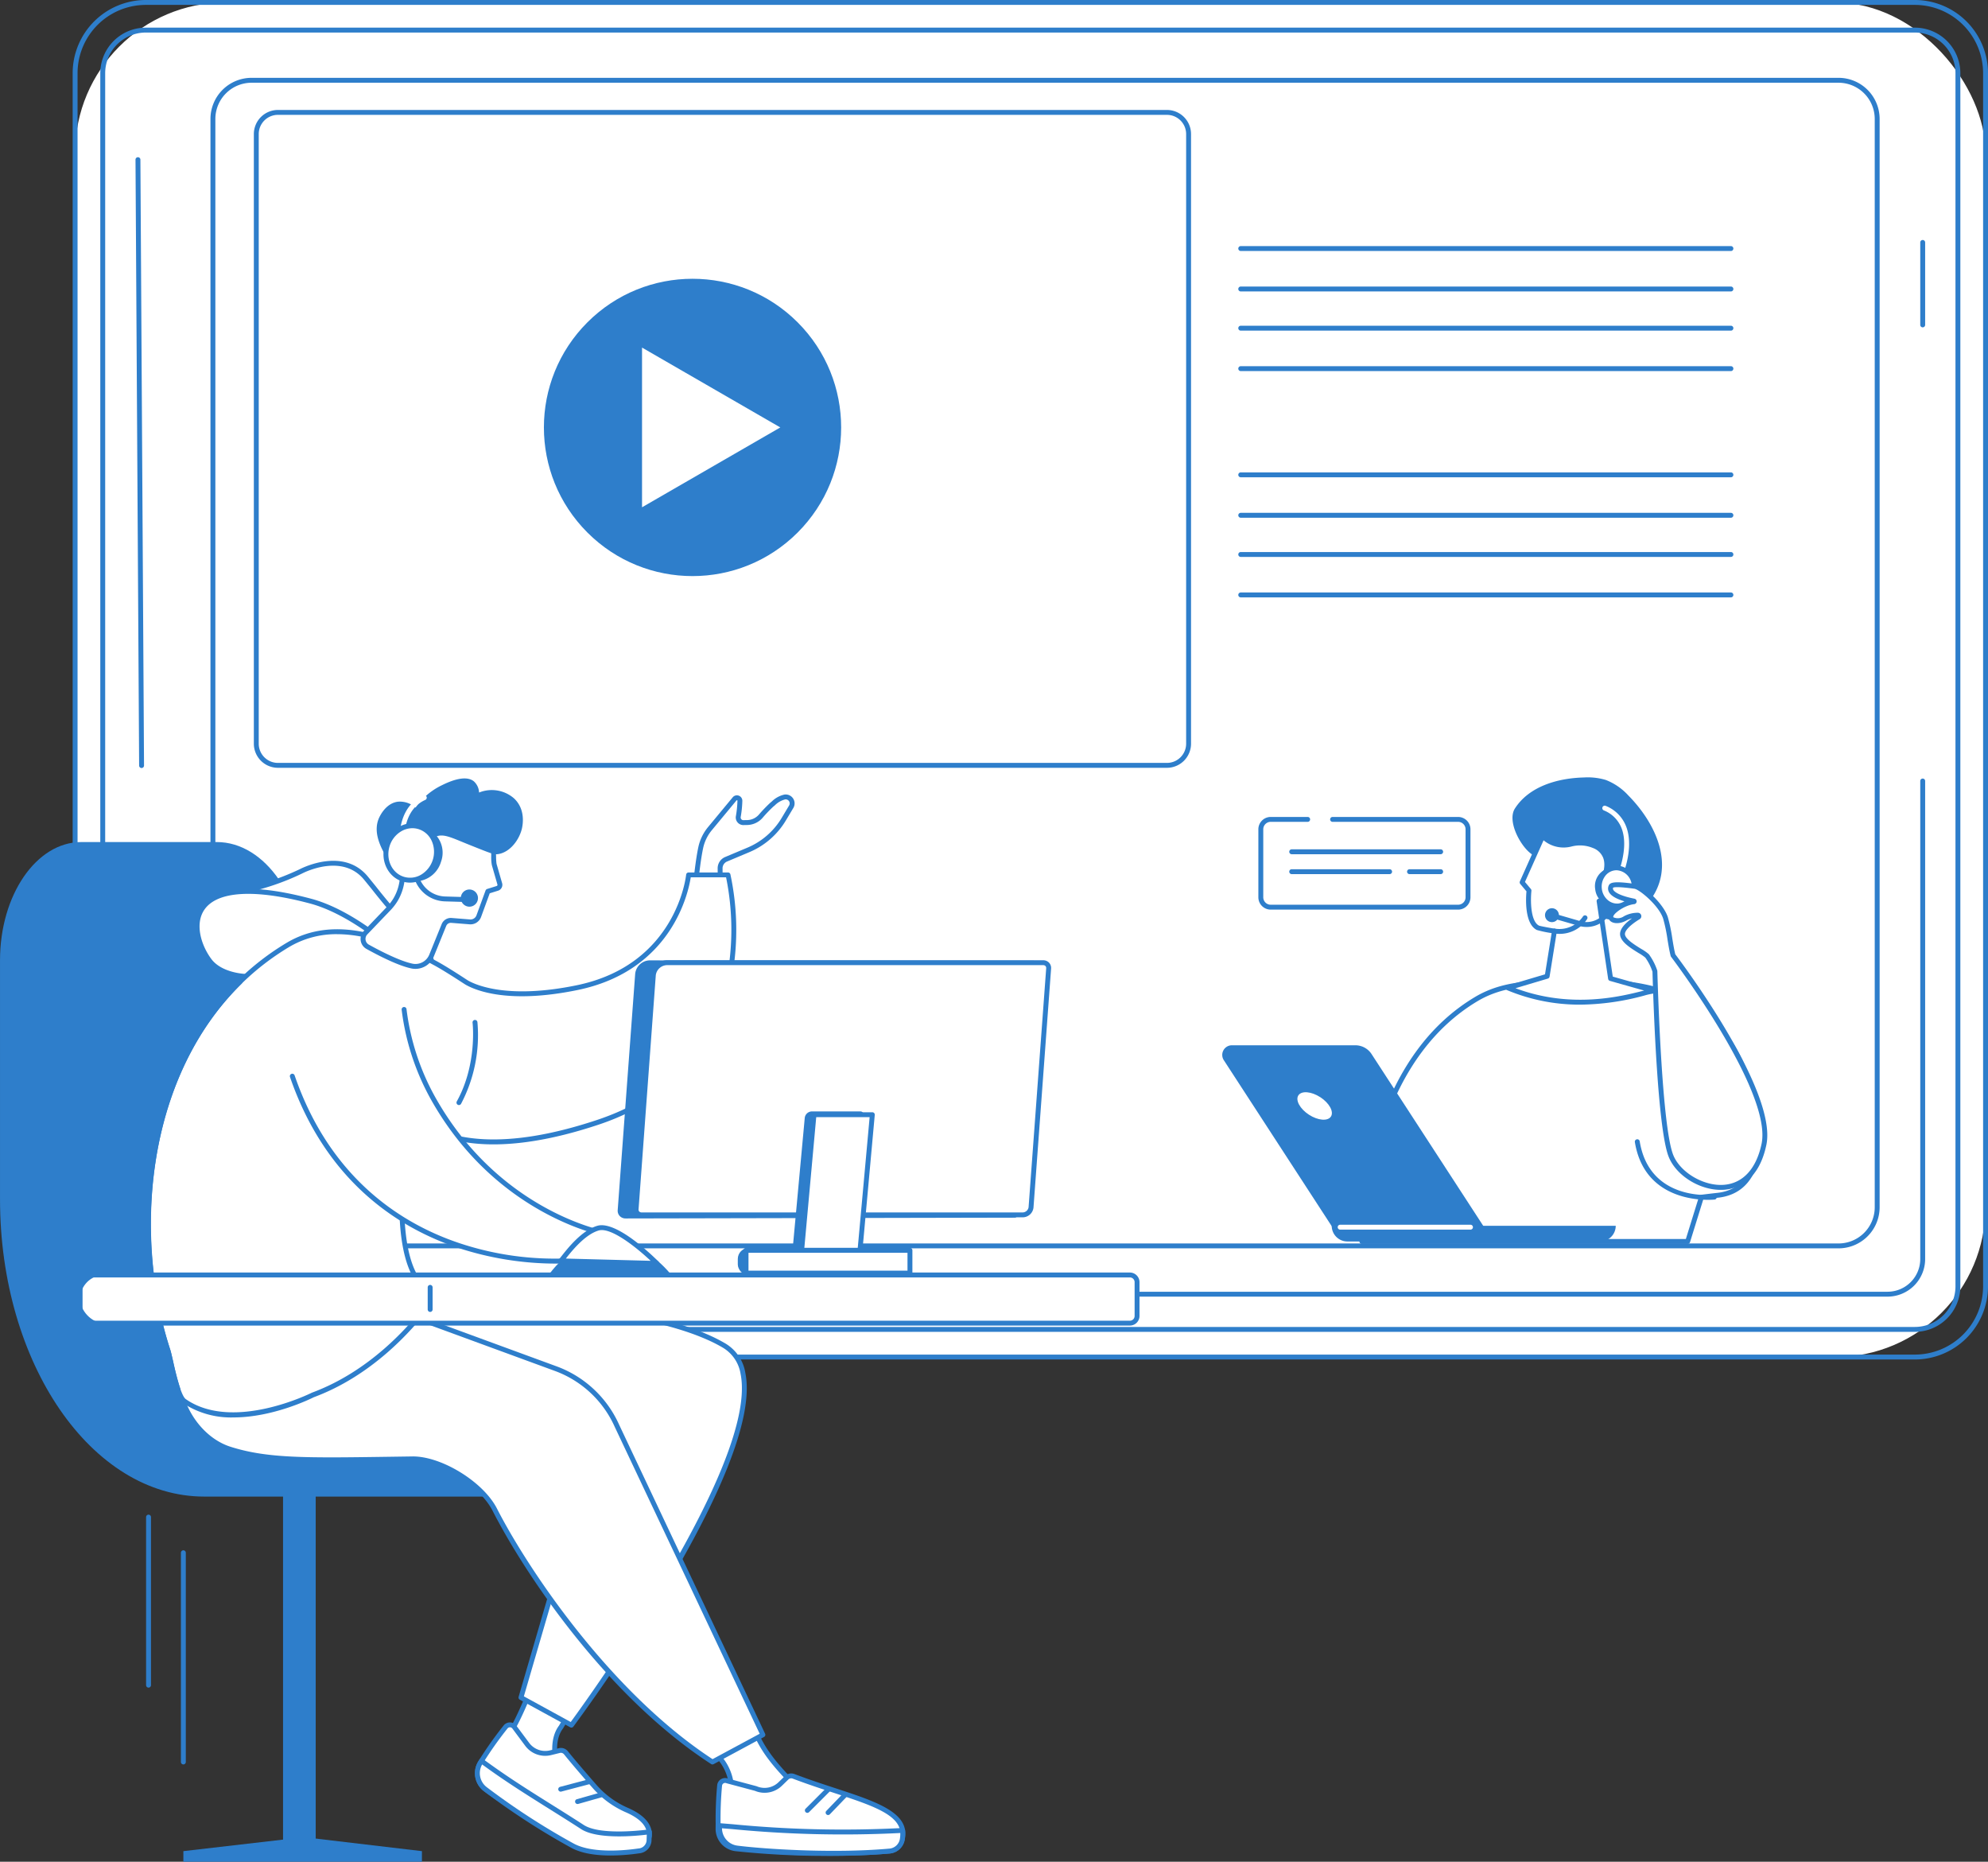 <svg xmlns="http://www.w3.org/2000/svg" width="505" height="472.811" viewBox="0 0 505 472.811"><rect x="0" y="0" width="505" height="472.811" fill="#333333" stroke="none"/><g id="Grupo_2202" data-name="Grupo 2202" transform="translate(-455 -1745)"><g id="Grupo_2201" data-name="Grupo 2201" transform="translate(455 1745)"><g id="Grupo_2148" data-name="Grupo 2148" transform="translate(18.458)"><rect id="Rect&#xE1;ngulo_243" data-name="Rect&#xE1;ngulo 243" width="485.298" height="344.019" rx="38.266" transform="translate(0.622 0.622)" fill="#fff"></rect><path id="Trazado_3645" data-name="Trazado 3645" d="M7873.842,7733.442H7424.463a18.6,18.6,0,0,1-18.582-18.581v-308.1a18.6,18.6,0,0,1,18.582-18.582h449.379a18.6,18.6,0,0,1,18.582,18.582v308.1A18.6,18.6,0,0,1,7873.842,7733.442Zm-449.379-344.018a17.357,17.357,0,0,0-17.337,17.337v308.1a17.357,17.357,0,0,0,17.337,17.337h449.379a17.357,17.357,0,0,0,17.337-17.337v-308.1a17.357,17.357,0,0,0-17.337-17.337Z" transform="translate(-7405.882 -7388.18)" fill="#2e7ecb"></path></g><g id="Grupo_2149" data-name="Grupo 2149" transform="translate(25.478 7.021)"><rect id="Rect&#xE1;ngulo_244" data-name="Rect&#xE1;ngulo 244" width="471.257" height="329.977" rx="23.307" transform="translate(0.622 0.622)" fill="#fff"></rect><path id="Trazado_3646" data-name="Trazado 3646" d="M7881.781,7734.361H7432.4a11.574,11.574,0,0,1-11.561-11.56V7414.7a11.573,11.573,0,0,1,11.561-11.56h449.379a11.573,11.573,0,0,1,11.561,11.56v308.1A11.574,11.574,0,0,1,7881.781,7734.361ZM7432.4,7404.384a10.328,10.328,0,0,0-10.317,10.316v308.1a10.329,10.329,0,0,0,10.317,10.316h449.379A10.329,10.329,0,0,0,7892.1,7722.8V7414.7a10.328,10.328,0,0,0-10.317-10.316Z" transform="translate(-7420.841 -7403.14)" fill="#2e7ecb"></path></g><g id="Grupo_2150" data-name="Grupo 2150" transform="translate(34.421 39.927)"><path id="Trazado_3647" data-name="Trazado 3647" d="M7884.959,7941.058H7449.448a9.563,9.563,0,0,1-9.552-9.552v-74.026a.622.622,0,1,1,1.244,0v74.026a8.317,8.317,0,0,0,8.308,8.308h435.511a8.317,8.317,0,0,0,8.308-8.308v-121.4a.622.622,0,0,1,1.244,0v121.4A9.563,9.563,0,0,1,7884.959,7941.058Z" transform="translate(-7439.896 -7651.686)" fill="#2e7ecb"></path><path id="Trazado_3648" data-name="Trazado 3648" d="M7441.439,7628.376a.622.622,0,0,1-.622-.619l-.921-153.879a.622.622,0,0,1,1.244-.007l.921,153.879a.622.622,0,0,1-.618.626Z" transform="translate(-7439.896 -7473.253)" fill="#2e7ecb"></path><path id="Trazado_3649" data-name="Trazado 3649" d="M8406.528,7540.234a.622.622,0,0,1-.622-.623v-20.937a.622.622,0,0,1,1.244,0v20.938A.623.623,0,0,1,8406.528,7540.234Z" transform="translate(-7952.536 -7497.027)" fill="#2e7ecb"></path></g><path id="Trazado_3650" data-name="Trazado 3650" d="M7894.034,7727.571H7490.9a10.447,10.447,0,0,1-10.435-10.436v-276.4A10.447,10.447,0,0,1,7490.9,7430.3h403.138a10.447,10.447,0,0,1,10.436,10.435v276.4A10.447,10.447,0,0,1,7894.034,7727.571ZM7490.9,7431.548a9.2,9.2,0,0,0-9.19,9.191v276.4a9.2,9.2,0,0,0,9.19,9.191h403.138a9.2,9.2,0,0,0,9.191-9.191v-276.4a9.2,9.2,0,0,0-9.191-9.191Z" transform="translate(-7427.002 -7410.535)" fill="#2e7ecb"></path><g id="Grupo_2151" data-name="Grupo 2151" transform="translate(122.526 55.161)"><circle id="Elipse_168" data-name="Elipse 168" cx="37.754" cy="37.754" r="37.754" transform="translate(0 53.392) rotate(-45)" fill="#2e7ecb"></circle><path id="Trazado_3651" data-name="Trazado 3651" d="M7749.18,7596.548l-35.122-20.278v40.556Z" transform="translate(-7673.492 -7543.156)" fill="#fff"></path></g><g id="Grupo_2152" data-name="Grupo 2152" transform="translate(314.558 62.498)"><path id="Trazado_3652" data-name="Trazado 3652" d="M8161.929,7522.592H8037.414a.622.622,0,0,1,0-1.244h124.515a.622.622,0,1,1,0,1.244Z" transform="translate(-8036.792 -7521.348)" fill="#2e7ecb"></path><path id="Trazado_3653" data-name="Trazado 3653" d="M8161.929,7544.482H8037.414a.622.622,0,0,1,0-1.245h124.515a.622.622,0,1,1,0,1.245Z" transform="translate(-8036.792 -7532.964)" fill="#2e7ecb"></path><path id="Trazado_3654" data-name="Trazado 3654" d="M8161.929,7565.689H8037.414a.622.622,0,0,1,0-1.245h124.515a.622.622,0,1,1,0,1.245Z" transform="translate(-8036.792 -7544.218)" fill="#2e7ecb"></path><path id="Trazado_3655" data-name="Trazado 3655" d="M8161.929,7587.58H8037.414a.622.622,0,0,1,0-1.244h124.515a.622.622,0,1,1,0,1.244Z" transform="translate(-8036.792 -7555.835)" fill="#2e7ecb"></path><path id="Trazado_3656" data-name="Trazado 3656" d="M8161.929,7645.044H8037.414a.622.622,0,0,1,0-1.244h124.515a.622.622,0,1,1,0,1.244Z" transform="translate(-8036.792 -7586.33)" fill="#2e7ecb"></path><path id="Trazado_3657" data-name="Trazado 3657" d="M8161.929,7666.935H8037.414a.622.622,0,0,1,0-1.244h124.515a.622.622,0,1,1,0,1.244Z" transform="translate(-8036.792 -7597.947)" fill="#2e7ecb"></path><path id="Trazado_3658" data-name="Trazado 3658" d="M8161.929,7688.143H8037.414a.622.622,0,1,1,0-1.244h124.515a.622.622,0,1,1,0,1.244Z" transform="translate(-8036.792 -7609.202)" fill="#2e7ecb"></path><path id="Trazado_3659" data-name="Trazado 3659" d="M8161.929,7710.033H8037.414a.622.622,0,1,1,0-1.244h124.515a.622.622,0,1,1,0,1.244Z" transform="translate(-8036.792 -7620.818)" fill="#2e7ecb"></path></g><path id="Trazado_3660" data-name="Trazado 3660" d="M7735.9,7614.75H7510.069a6.126,6.126,0,0,1-6.119-6.119V7453.8a6.126,6.126,0,0,1,6.119-6.119H7735.9a6.126,6.126,0,0,1,6.119,6.119v154.833A6.126,6.126,0,0,1,7735.9,7614.75Zm-225.832-165.827a4.881,4.881,0,0,0-4.875,4.875v154.833a4.881,4.881,0,0,0,4.875,4.875H7735.9a4.881,4.881,0,0,0,4.875-4.875V7453.8a4.881,4.881,0,0,0-4.875-4.875Z" transform="translate(-7439.467 -7419.755)" fill="#2e7ecb"></path><g id="Grupo_2162" data-name="Grupo 2162" transform="translate(310.465 197.438)"><g id="Grupo_2160" data-name="Grupo 2160" transform="translate(34.86)"><g id="Grupo_2154" data-name="Grupo 2154" transform="translate(0 51.213)"><g id="Grupo_2153" data-name="Grupo 2153"><path id="Trazado_3661" data-name="Trazado 3661" d="M8186.434,7985.336l3.487-11.241s3.063-.374,4.139-.488c18.843-2,9.388-39.684-6.292-48.494-9.633-5.413-21.163-6.147-32.393-5.667-7.9.338-15.57.1-22.689,4.361-10.113,6.051-18.782,16.478-24.146,32.471l-4.867,29.058Z" transform="translate(-8103.051 -7918.697)" fill="#fff"></path><path id="Trazado_3662" data-name="Trazado 3662" d="M8185.73,7985.249H8102.97a.621.621,0,0,1-.613-.725l4.867-29.058a.642.642,0,0,1,.024-.095c5.066-15.107,13.28-26.145,24.415-32.808,6.463-3.867,13.21-4.1,20.354-4.35.873-.03,1.749-.061,2.629-.1,9.733-.416,22.25-.139,32.724,5.746,10.733,6.031,19.246,26.2,16.562,39.23-1.282,6.227-4.916,9.831-10.508,10.425-.834.089-2.866.334-3.73.438l-3.368,10.856A.623.623,0,0,1,8185.73,7985.249ZM8103.705,7984h81.567l3.352-10.8a.621.621,0,0,1,.519-.433s3.07-.375,4.148-.489c6.318-.67,8.61-5.5,9.421-9.438,2.595-12.6-5.6-32.081-15.952-37.9-10.2-5.731-22.491-6-32.062-5.587-.883.038-1.763.068-2.639.1-6.978.243-13.57.472-19.757,4.174-10.861,6.5-18.889,17.3-23.858,32.089Z" transform="translate(-8102.348 -7917.988)" fill="#2e7ecb"></path></g></g><g id="Grupo_2156" data-name="Grupo 2156" transform="translate(37.128)"><path id="Trazado_3663" data-name="Trazado 3663" d="M8206.687,7843.86a10.033,10.033,0,0,0,5.228,1.241c4.467-.256,7.332-3.857,7.905-4.578,7.083-8.9,1.824-19.971-5.193-27.074a15.175,15.175,0,0,0-5.744-3.945,16.006,16.006,0,0,0-5.526-.626c-6.672.161-13.931,2.252-17.535,7.868-2.124,3.307,1.621,10.01,4.452,11.738,2.5,1.525,5.13.691,7.144,3.07C8200.909,7835.682,8201.414,7841.2,8206.687,7843.86Z" transform="translate(-8183.442 -7808.867)" fill="#2e7ecb"></path><g id="Grupo_2155" data-name="Grupo 2155" transform="translate(0 14.362)"><path id="Trazado_3664" data-name="Trazado 3664" d="M8192.728,7876.3l1.843-11.466a41,41,0,0,1-4.188-.831c-3.143-1.565-2.27-9.455-2.27-9.455l-1.747-2.087,5.212-11.665c5.536,4.613,7.51.083,12.989,2.353s2.506,8.37,2.506,8.37,4.478-1.972,3.521,2.358c-.723,3.27-3.105,3.475-4.674,3.343l2.92,19.663s9.4,2.671,11.218,3.152c-2.366-.112-18.723,7-37.273-.772Z" transform="translate(-8182.161 -7840.172)" fill="#fff"></path><path id="Trazado_3665" data-name="Trazado 3665" d="M8200.449,7882.814a47.809,47.809,0,0,1-18.609-3.683.622.622,0,0,1,.063-1.17l9.57-2.851,1.682-10.466a28.915,28.915,0,0,1-3.752-.79c-3.2-1.592-2.786-8.221-2.638-9.813l-1.579-1.887a.624.624,0,0,1-.091-.653l5.212-11.665a.622.622,0,0,1,.966-.224c2.93,2.441,4.717,2.142,6.788,1.8a9.875,9.875,0,0,1,6.041.46,5.64,5.64,0,0,1,3.318,3.208,7.613,7.613,0,0,1-.025,4.768,3.009,3.009,0,0,1,2.5.382c.721.591.924,1.627.6,3.079a4.45,4.45,0,0,1-4.558,3.856l2.752,18.526c1.788.508,9.239,2.622,10.819,3.04a.622.622,0,0,1-.188,1.223,16.619,16.619,0,0,0-2.659.563A63.951,63.951,0,0,1,8200.449,7882.814Zm-16.471-4.173c14.128,5.284,26.836,2.07,32.381.667l.3-.076c-3.391-.948-8.626-2.437-8.7-2.456a.623.623,0,0,1-.445-.507l-2.921-19.663a.623.623,0,0,1,.668-.712c2.269.191,3.541-.717,4.015-2.857.205-.929.144-1.585-.176-1.848-.536-.44-1.907-.06-2.487.193a.623.623,0,0,1-.81-.841c.014-.027,1.31-2.755.444-5.029a4.451,4.451,0,0,0-2.629-2.494,8.6,8.6,0,0,0-5.359-.382,7.957,7.957,0,0,1-7.149-1.562l-4.728,10.581,1.5,1.789a.621.621,0,0,1,.141.467c-.229,2.075-.327,7.707,1.929,8.831.389.158,3.527.717,3.981.769a.622.622,0,0,1,.545.717l-1.844,11.467a.623.623,0,0,1-.437.5Zm8.046-3.046h0Z" transform="translate(-8181.458 -7839.468)" fill="#2e7ecb"></path></g><path id="Trazado_3666" data-name="Trazado 3666" d="M8208.476,7888.2a10.1,10.1,0,0,1-1.364-.1.622.622,0,1,1,.169-1.233,7.226,7.226,0,0,0,7.158-3.076.622.622,0,0,1,1.073.629A8.324,8.324,0,0,1,8208.476,7888.2Z" transform="translate(-8194.786 -7848.467)" fill="#2e7ecb"></path></g><g id="Grupo_2158" data-name="Grupo 2158" transform="translate(47.15 7.184)"><path id="Trazado_3667" data-name="Trazado 3667" d="M8215.405,7881.275a7.023,7.023,0,0,1-1.955-.279l-6.354-1.843a.622.622,0,0,1,.347-1.2l6.354,1.843a5.7,5.7,0,0,0,6.747-3.013l1.3-2.693a.622.622,0,1,1,1.121.539l-1.295,2.694A6.942,6.942,0,0,1,8215.405,7881.275Z" transform="translate(-8204.848 -7850.479)" fill="#2e7ecb"></path><path id="Trazado_3668" data-name="Trazado 3668" d="M8238,7843.316a.612.612,0,0,1-.262-.059.62.62,0,0,1-.3-.826c.034-.071,3.309-7.213,1.3-12.5a7.986,7.986,0,0,0-4.514-4.565.622.622,0,1,1,.494-1.141,9.186,9.186,0,0,1,5.185,5.268c2.193,5.781-1.192,13.153-1.337,13.464A.623.623,0,0,1,8238,7843.316Z" transform="translate(-8219.281 -7824.174)" fill="#fff"></path><path id="Trazado_3669" data-name="Trazado 3669" d="M8202.826,7881.729a1.763,1.763,0,1,1,1.966,1.5A1.746,1.746,0,0,1,8202.826,7881.729Z" transform="translate(-8202.813 -7853.681)" fill="#2e7ecb"></path><path id="Trazado_3670" data-name="Trazado 3670" d="M8229.92,7863.163a4.669,4.669,0,0,1,3.809-5.377,15.093,15.093,0,0,1,1.52-.042c2.117.143,3.207,1.932,3.508,4.3.323,2.555-.65,4.942-2.936,5.4-.095.019-.771.073-.868.073A4.823,4.823,0,0,1,8229.92,7863.163Z" transform="translate(-8217.176 -7841.986)" fill="#2e7ecb"></path><g id="Grupo_2157" data-name="Grupo 2157" transform="translate(13.148 15.144)"><ellipse id="Elipse_169" data-name="Elipse 169" cx="4.453" cy="4.856" rx="4.453" ry="4.856" transform="translate(0.137 1.117) rotate(-6.087)" fill="#fff"></ellipse><path id="Trazado_3671" data-name="Trazado 3671" d="M8235.979,7867.39a4.895,4.895,0,0,1-3.25-1.259,5.8,5.8,0,0,1-.817-7.665,4.862,4.862,0,0,1,3.415-2,5.494,5.494,0,0,1,1.162,10.9A4.832,4.832,0,0,1,8235.979,7867.39Zm-.15-9.7a3.508,3.508,0,0,0-.37.02,3.627,3.627,0,0,0-2.545,1.5,4.429,4.429,0,0,0-.815,3.117h0a4.432,4.432,0,0,0,1.454,2.875,3.631,3.631,0,0,0,2.8.929,4.054,4.054,0,0,0,3.359-4.617A4.1,4.1,0,0,0,8235.828,7857.686Z" transform="translate(-8230.827 -7856.441)" fill="#2e7ecb"></path></g></g><g id="Grupo_2159" data-name="Grupo 2159" transform="translate(63.159 26.632)"><path id="Trazado_3672" data-name="Trazado 3672" d="M8244.174,7871.25a.081.081,0,0,0,.006-.161c-1.924-.378-6.791-1.562-5.8-3.738.365-.8,4.377-.233,6.014-.017s6.715,4.588,7.821,8.016c.849,2.63,1.218,6.844,1.914,9.516,0,0,25.986,34.222,23.1,48.009-3.6,17.179-20.484,10.9-23.636,2.889-2.792-7.1-3.856-39.552-4.062-46.857a15.03,15.03,0,0,0-1.99-3.9c-.985-1.032-6.076-3.229-6.241-5.448-.126-1.683,2.68-3.594,4.042-4.418a.254.254,0,0,0-.13-.471,6.716,6.716,0,0,0-3.243.811c-2,1.12-4.146.516-3.539-.874C8238.972,7873.363,8241.871,7871.518,8244.174,7871.25Z" transform="translate(-8237.627 -7866.314)" fill="#fff"></path><path id="Trazado_3673" data-name="Trazado 3673" d="M8265.541,7943.727c-5.468,0-11.363-3.689-13.231-8.437-2.765-7.028-3.836-37.581-4.1-46.963a13.081,13.081,0,0,0-1.822-3.589,11.886,11.886,0,0,0-1.7-1.157c-2.037-1.258-4.572-2.824-4.71-4.673-.11-1.481,1.381-2.965,3.026-4.137a5.61,5.61,0,0,0-1.433.556c-1.509.842-3.228.891-4.087.111a1.5,1.5,0,0,1-.326-1.778c.482-1.105,2.278-2.408,4.129-3.154-1.824-.521-3.564-1.3-4.146-2.431a1.871,1.871,0,0,1-.025-1.684c.41-.9,1.979-1,6.455-.4l.205.027c1.986.263,7.194,4.914,8.332,8.442a40.958,40.958,0,0,1,1.141,5.456c.24,1.464.469,2.85.754,3.976,1.846,2.442,26,34.746,23.135,48.412-1.946,9.291-7.481,11.121-10.607,11.385C8266.2,7943.713,8265.87,7943.727,8265.541,7943.727Zm-21.034-70.377a.876.876,0,0,1,.45,1.625c-2.378,1.439-3.812,2.911-3.742,3.84.09,1.216,2.518,2.715,4.123,3.707a11.234,11.234,0,0,1,1.947,1.357,14.991,14.991,0,0,1,2.123,4.1.619.619,0,0,1,.039.2c.186,6.554,1.248,39.6,4.02,46.647,1.766,4.488,7.822,8.045,12.954,7.612,4.8-.405,8.174-4.1,9.5-10.4,2.8-13.354-22.728-47.165-22.985-47.5a.615.615,0,0,1-.106-.219c-.313-1.2-.554-2.66-.809-4.205a40.122,40.122,0,0,0-1.1-5.277c-1.071-3.322-6.04-7.422-7.312-7.59l-.207-.028c-3.659-.487-4.853-.409-5.187-.242a.605.605,0,0,0,.029.527c.431.837,2.481,1.708,5.353,2.27a.7.7,0,0,1-.053,1.39h0c-2.213.258-4.836,2.046-5.248,2.991-.105.243-.028.313.022.359a2.714,2.714,0,0,0,2.644-.276,7.331,7.331,0,0,1,3.546-.89Zm-1.037-2.8h0Zm-.072-.617h0Z" transform="translate(-8236.924 -7865.612)" fill="#2e7ecb"></path></g><path id="Trazado_3674" data-name="Trazado 3674" d="M8270.014,8020.07c-4.452,0-16.385-1.271-18.576-14.637a.622.622,0,1,1,1.227-.2c2.5,15.259,18.215,13.612,18.88,13.533a.622.622,0,1,1,.145,1.236C8271.655,8020,8271.028,8020.07,8270.014,8020.07Z" transform="translate(-8181.462 -7912.796)" fill="#2e7ecb"></path></g><g id="Grupo_2161" data-name="Grupo 2161" transform="translate(0 68.027)"><path id="Trazado_3675" data-name="Trazado 3675" d="M8056.032,7999.97h38.548L8066,7956.019a4.909,4.909,0,0,0-4.121-2.206H8030.6a2.449,2.449,0,0,0-2.134,3.758Z" transform="translate(-8028.07 -7953.813)" fill="#2e7ecb"></path><ellipse id="Elipse_170" data-name="Elipse 170" cx="2.65" cy="4.933" rx="2.65" ry="4.933" transform="translate(17.906 14.945) rotate(-56.979)" fill="#fff"></ellipse><path id="Rect&#xE1;ngulo_245" data-name="Rect&#xE1;ngulo 245" d="M3.984,0H68.162a3.984,3.984,0,0,1,3.984,3.984v0a0,0,0,0,1,0,0H0a0,0,0,0,1,0,0v0A3.984,3.984,0,0,1,3.984,0Z" transform="translate(99.969 49.826) rotate(180)" fill="#2e7ecb"></path><path id="Trazado_3676" data-name="Trazado 3676" d="M8124.323,8052.163h-33.106a.622.622,0,0,1,0-1.244h33.106a.622.622,0,0,1,0,1.244Z" transform="translate(-8061.251 -8005.345)" fill="#fff"></path></g></g><g id="Grupo_2163" data-name="Grupo 2163" transform="translate(319.659 207.476)"><rect id="Rect&#xE1;ngulo_246" data-name="Rect&#xE1;ngulo 246" width="52.633" height="22.292" rx="5.348" transform="translate(0.622 0.622)" fill="#fff"></rect><path id="Trazado_3677" data-name="Trazado 3677" d="M8098.4,7853.792h-47.613a3.136,3.136,0,0,1-3.132-3.132v-17.272a3.136,3.136,0,0,1,3.132-3.132h9.394a.622.622,0,0,1,0,1.244h-9.394a1.89,1.89,0,0,0-1.888,1.888v17.272a1.89,1.89,0,0,0,1.888,1.888H8098.4a1.89,1.89,0,0,0,1.888-1.888v-17.272a1.89,1.89,0,0,0-1.888-1.888h-31.891a.622.622,0,1,1,0-1.244H8098.4a3.136,3.136,0,0,1,3.132,3.132v17.272A3.136,3.136,0,0,1,8098.4,7853.792Z" transform="translate(-8047.659 -7830.256)" fill="#2e7ecb"></path><path id="Trazado_3678" data-name="Trazado 3678" d="M8102.834,7849.018h-37.841a.622.622,0,0,1,0-1.244h37.841a.622.622,0,0,1,0,1.244Z" transform="translate(-8056.528 -7839.552)" fill="#2e7ecb"></path><path id="Trazado_3679" data-name="Trazado 3679" d="M8136.676,7859.793h-7.913a.622.622,0,0,1,0-1.244h7.913a.622.622,0,0,1,0,1.244Z" transform="translate(-8090.37 -7845.271)" fill="#2e7ecb"></path><path id="Trazado_3680" data-name="Trazado 3680" d="M8089.865,7859.793h-24.872a.622.622,0,0,1,0-1.244h24.872a.622.622,0,0,1,0,1.244Z" transform="translate(-8056.528 -7845.271)" fill="#2e7ecb"></path></g><path id="Trazado_3681" data-name="Trazado 3681" d="M7694.69,8068.1c-8.717-10.384-21.834-11.941-30.8,0Z" transform="translate(-7524.344 -7744.551)" fill="#2e7ecb"></path><g id="Grupo_2164" data-name="Grupo 2164" transform="translate(0 213.851)"><path id="Trazado_3682" data-name="Trazado 3682" d="M7443.969,7876.4v28.443c0,27.817,15.49,50.367,34.6,50.367s34.6,22.55,34.6,50.367c0,2.479-1.416,4.489-3.163,4.489h-91.583c-28.645,0-51.866-33.806-51.866-75.508V7873.87c0-16.586,9.236-30.032,20.629-30.032h34.42C7433.955,7843.838,7443.969,7858.417,7443.969,7876.4Z" transform="translate(-7366.553 -7843.838)" fill="#2e7ecb"></path><rect id="Rect&#xE1;ngulo_247" data-name="Rect&#xE1;ngulo 247" width="8.299" height="101.553" transform="translate(80.197 256.153) rotate(180)" fill="#2e7ecb"></rect><path id="Trazado_3683" data-name="Trazado 3683" d="M7526.408,8386.053l-28.686-3.39h-2.63l-29.286,3.39v2.688h60.6Z" transform="translate(-7419.225 -8129.78)" fill="#2e7ecb"></path></g><g id="Grupo_2190" data-name="Grupo 2190" transform="translate(37.066 197.688)"><g id="Grupo_2178" data-name="Grupo 2178" transform="translate(7.591 124.831)"><g id="Grupo_2169" data-name="Grupo 2169" transform="translate(131.331 108.889)"><g id="Grupo_2165" data-name="Grupo 2165"><path id="Trazado_3684" data-name="Trazado 3684" d="M7742.861,8316.58l5.77,6.075a12.629,12.629,0,0,1,3.471,8.563l.049,4.593,16.969-4.657c-3.7-3.949-7.438-7.6-9.946-12.395l-5.249-10.041Z" transform="translate(-7742.239 -8308.097)" fill="#fff"></path><path id="Trazado_3685" data-name="Trazado 3685" d="M7751.447,8335.73a.624.624,0,0,1-.622-.616l-.048-4.593a11.967,11.967,0,0,0-3.3-8.141l-5.771-6.076a.622.622,0,0,1,.091-.936l11.064-7.861a.622.622,0,0,1,.912.22l5.249,10.04c2.164,4.141,5.243,7.391,8.5,10.833q.671.708,1.345,1.425a.622.622,0,0,1-.289,1.025l-16.969,4.657A.631.631,0,0,1,7751.447,8335.73Zm-8.345-19.762,5.276,5.555a13.211,13.211,0,0,1,3.643,8.985l.04,3.786,15.193-4.17q-.316-.337-.632-.669c-3.321-3.507-6.458-6.818-8.7-11.112l-4.918-9.408Z" transform="translate(-7741.535 -8307.393)" fill="#2e7ecb"></path></g><g id="Grupo_2168" data-name="Grupo 2168" transform="translate(5.791 18.981)"><g id="Grupo_2166" data-name="Grupo 2166"><path id="Trazado_3686" data-name="Trazado 3686" d="M7755.6,8351.535c-.349,2.469-.356,6.939-.4,11.045a5.089,5.089,0,0,0,4.463,5.081,220.905,220.905,0,0,0,39.252.575,3.6,3.6,0,0,0,3.119-3.172c1.581-8.017-12.367-9.982-27.66-15.8a1.653,1.653,0,0,0-1.737.353l-1.648,1.6a5.709,5.709,0,0,1-6.211,1.149l-7.227-1.932A1.41,1.41,0,0,0,7755.6,8351.535Z" transform="translate(-7754.579 -8348.538)" fill="#fff"></path><path id="Trazado_3687" data-name="Trazado 3687" d="M7782.709,8368.775a217.633,217.633,0,0,1-23.827-1.2,5.708,5.708,0,0,1-5.006-5.705l.014-1.323a93.865,93.865,0,0,1,.395-9.8,2.032,2.032,0,0,1,2.766-1.6l7.188,1.921a.508.508,0,0,1,.083.029,5.076,5.076,0,0,0,5.533-1.025l1.648-1.6a2.283,2.283,0,0,1,2.392-.488c3.568,1.357,7,2.483,10.316,3.571,10.643,3.492,19.05,6.25,17.733,12.929a4.244,4.244,0,0,1-3.673,3.671C7793.33,8368.6,7787.934,8368.775,7782.709,8368.775Zm-27.193-17.854a93.472,93.472,0,0,0-.382,9.641l-.014,1.324a4.462,4.462,0,0,0,3.92,4.456,221.442,221.442,0,0,0,39.117.573,2.971,2.971,0,0,0,2.564-2.673c1.1-5.6-6.448-8.076-16.9-11.506-3.331-1.093-6.774-2.223-10.37-3.59a1.035,1.035,0,0,0-1.083.218l-1.648,1.6a6.316,6.316,0,0,1-6.845,1.293l-7.186-1.92a.627.627,0,0,1-.083-.029.788.788,0,0,0-1.089.616Z" transform="translate(-7753.875 -8347.835)" fill="#2e7ecb"></path></g><g id="Grupo_2167" data-name="Grupo 2167" transform="translate(0.382 12.633)"><path id="Trazado_3688" data-name="Trazado 3688" d="M7756.027,8376.078s-.008.416-.011.617a5.091,5.091,0,0,0,4.463,5.081,213.691,213.691,0,0,0,38.87.746,3.605,3.605,0,0,0,3.119-3.171,10.507,10.507,0,0,0,.055-2.052l-.991.049a289.349,289.349,0,0,1-42.328-1.014Z" transform="translate(-7755.394 -8375.456)" fill="#fff"></path><path id="Trazado_3689" data-name="Trazado 3689" d="M7784.329,8383.021a220.648,220.648,0,0,1-24.632-1.331,5.709,5.709,0,0,1-5.006-5.705l.011-.623a.623.623,0,0,1,.672-.607l3.178.258a289.783,289.783,0,0,0,42.248,1.012l.99-.049a.625.625,0,0,1,.651.58,10.686,10.686,0,0,1-.065,2.213,4.245,4.245,0,0,1-3.673,3.671C7794.08,8382.857,7789.134,8383.021,7784.329,8383.021Zm-28.395-6.972a4.465,4.465,0,0,0,3.921,4.406c6.341.814,24.152,2.066,38.734.744a2.971,2.971,0,0,0,2.564-2.672,7.035,7.035,0,0,0,.068-1.279l-.363.019a291.006,291.006,0,0,1-42.419-1.016Z" transform="translate(-7754.69 -8374.752)" fill="#2e7ecb"></path></g><path id="Trazado_3690" data-name="Trazado 3690" d="M7802.827,8361.688a.622.622,0,0,1-.44-1.062l5.366-5.368a.622.622,0,0,1,.879.88l-5.365,5.368A.623.623,0,0,1,7802.827,8361.688Z" transform="translate(-7779.522 -8351.677)" fill="#2e7ecb"></path><path id="Trazado_3691" data-name="Trazado 3691" d="M7814.059,8363.906a.622.622,0,0,1-.448-1.053l4.287-4.455a.622.622,0,0,1,.9.863l-4.287,4.454A.62.62,0,0,1,7814.059,8363.906Z" transform="translate(-7785.483 -8353.34)" fill="#2e7ecb"></path></g></g><g id="Grupo_2174" data-name="Grupo 2174" transform="translate(75.985 98.503)"><g id="Grupo_2170" data-name="Grupo 2170" transform="translate(6.92)"><path id="Trazado_3692" data-name="Trazado 3692" d="M7639.677,8307.283c4.783-6.744,9.292-20.7,9.292-20.7l10.664,7.432-5.638,9.545c-1.886,2.46-1.893,6.176-1.124,9.18l2.029,5.569Z" transform="translate(-7639.055 -8285.965)" fill="#fff"></path><path id="Trazado_3693" data-name="Trazado 3693" d="M7654.2,8318.23a.619.619,0,0,1-.365-.118l-15.223-11.028a.621.621,0,0,1-.143-.863c4.672-6.589,9.162-20.391,9.207-20.529a.622.622,0,0,1,.947-.318l10.665,7.43a.623.623,0,0,1,.18.827l-5.638,9.545a.466.466,0,0,1-.042.063c-1.516,1.978-1.9,5.21-1.015,8.647l2.012,5.512a.621.621,0,0,1-.585.834Zm-14.365-11.8,13.085,9.479-1.334-3.661c-.987-3.845-.535-7.461,1.191-9.741l5.326-9.017-9.507-6.624C7647.583,8289.869,7643.876,8300.432,7639.831,8306.434Z" transform="translate(-7638.351 -8285.262)" fill="#2e7ecb"></path></g><g id="Grupo_2173" data-name="Grupo 2173" transform="translate(0 16.405)"><g id="Grupo_2171" data-name="Grupo 2171"><path id="Trazado_3694" data-name="Trazado 3694" d="M7632.1,8322.076a93.569,93.569,0,0,0-6.451,9.155,5.091,5.091,0,0,0,1.3,6.638c2.758,2.121,11.239,7.529,16.764,11.01a22.7,22.7,0,0,0,10.837,3.455l5.456.3a15.963,15.963,0,0,0,5.188-.531c1.677-.469,3.371-1.242,3.444-2.457.193-3.211-2.989-5.289-5.773-6.484a22.99,22.99,0,0,1-8.174-6.011c-2.356-2.687-5.227-6.01-7.25-8.516a1.641,1.641,0,0,0-1.673-.563l-2.229.548a5.708,5.708,0,0,1-5.943-2.136l-3.255-4.375A1.408,1.408,0,0,0,7632.1,8322.076Z" transform="translate(-7624.312 -8320.92)" fill="#fff"></path><path id="Trazado_3695" data-name="Trazado 3695" d="M7660.273,8352.582q-.5,0-1.014-.028l-5.457-.3a23.374,23.374,0,0,1-11.134-3.549c-6.185-3.9-14.121-8.975-16.811-11.043a5.709,5.709,0,0,1-1.45-7.451,94.6,94.6,0,0,1,6.5-9.221,2.029,2.029,0,0,1,3.222.051l3.255,4.374a5.076,5.076,0,0,0,5.3,1.9l2.229-.549a2.274,2.274,0,0,1,2.306.777c2.083,2.579,5.084,6.044,7.234,8.5a22.5,22.5,0,0,0,7.951,5.849c4.193,1.8,6.32,4.254,6.149,7.095-.078,1.3-1.39,2.316-3.9,3.018A16.223,16.223,0,0,1,7660.273,8352.582Zm-27.779-31.122a.774.774,0,0,0-.613.3h0a93.518,93.518,0,0,0-6.406,9.089,4.466,4.466,0,0,0,1.142,5.825c2.792,2.146,11.671,7.8,16.715,10.977a22.138,22.138,0,0,0,10.54,3.36l5.457.3a15.275,15.275,0,0,0,4.985-.51c1.86-.52,2.95-1.211,2.991-1.895.172-2.867-2.84-4.777-5.4-5.876a23.768,23.768,0,0,1-8.4-6.172c-2.157-2.461-5.17-5.939-7.266-8.535a1.028,1.028,0,0,0-1.041-.351l-2.229.548a6.315,6.315,0,0,1-6.591-2.367l-3.255-4.375a.785.785,0,0,0-.623-.319Zm-1.1-.088h0Z" transform="translate(-7623.607 -8320.215)" fill="#2e7ecb"></path></g><g id="Grupo_2172" data-name="Grupo 2172" transform="translate(0 9.162)"><path id="Trazado_3696" data-name="Trazado 3696" d="M7625.966,8341.062s-.217.356-.32.528a5.09,5.09,0,0,0,1.3,6.637,181.868,181.868,0,0,0,22.171,14.371c5.34,2.906,14.8,1.615,16.815,1.316a2.812,2.812,0,0,0,2.612-2.574l.074-2.266s-12.356,1.785-17-1.226c-8.239-5.341-16.128-9.917-24.095-15.667Z" transform="translate(-7624.312 -8340.44)" fill="#fff"></path><path id="Trazado_3697" data-name="Trazado 3697" d="M7658.091,8364.381c-3.437,0-7.213-.434-9.981-1.939a182.092,182.092,0,0,1-22.252-14.424,5.707,5.707,0,0,1-1.45-7.45l.323-.532a.62.62,0,0,1,.9-.18l1.551,1.12c5.353,3.862,10.572,7.133,16.1,10.595,2.6,1.627,5.281,3.31,7.972,5.054,4.4,2.851,16.453,1.149,16.573,1.132a.623.623,0,0,1,.711.636l-.075,2.267a3.411,3.411,0,0,1-3.143,3.169A50.82,50.82,0,0,1,7658.091,8364.381Zm-32.646-23.123a4.465,4.465,0,0,0,1.171,5.773,180.64,180.64,0,0,0,22.089,14.316c4.937,2.688,13.821,1.636,16.426,1.249a2.211,2.211,0,0,0,2.082-1.979l.05-1.534c-2.778.338-12.524,1.288-16.693-1.415-2.683-1.739-5.364-3.419-7.956-5.043-5.543-3.474-10.78-6.754-16.166-10.641Z" transform="translate(-7623.607 -8339.737)" fill="#2e7ecb"></path></g><path id="Trazado_3698" data-name="Trazado 3698" d="M7669.338,8354.107a.622.622,0,0,1-.158-1.224l7.34-1.934a.622.622,0,0,1,.316,1.2l-7.339,1.934A.642.642,0,0,1,7669.338,8354.107Z" transform="translate(-7647.545 -8336.515)" fill="#2e7ecb"></path><path id="Trazado_3699" data-name="Trazado 3699" d="M7678.441,8361.069a.622.622,0,0,1-.17-1.22l5.948-1.687a.622.622,0,0,1,.339,1.2l-5.947,1.687A.6.6,0,0,1,7678.441,8361.069Z" transform="translate(-7652.376 -8340.341)" fill="#2e7ecb"></path></g></g><g id="Grupo_2177" data-name="Grupo 2177"><g id="Grupo_2175" data-name="Grupo 2175" transform="translate(39.92 6.516)"><path id="Trazado_3700" data-name="Trazado 3700" d="M7555.794,8090.752s67.245-2.241,91.15,11.987c22.716,13.522-38.9,96.342-38.9,96.342l-12.821-7.019,16.207-55.533a7.685,7.685,0,0,0-5.306-9.445l-58.04-16.483Z" transform="translate(-7547.468 -8089.985)" fill="#fff"></path><path id="Trazado_3701" data-name="Trazado 3701" d="M7607.346,8198.981a.61.61,0,0,1-.3-.077l-12.82-7.018a.621.621,0,0,1-.3-.72l16.207-55.533a7.077,7.077,0,0,0-4.878-8.673l-58.04-16.483a.622.622,0,0,1-.41-.823l7.7-19.849a.622.622,0,0,1,.559-.4c2.753-.091,67.7-2.084,91.489,12.075a10.681,10.681,0,0,1,4.981,7.475c4.832,24.189-41.712,87.107-43.7,89.773A.62.62,0,0,1,7607.346,8198.981Zm-12.084-7.946,11.905,6.518c4.2-5.726,47.672-65.727,43.153-88.352a9.483,9.483,0,0,0-4.4-6.648c-22.509-13.4-84.728-12.065-90.4-11.914l-7.307,18.828,57.383,16.3a8.325,8.325,0,0,1,5.735,10.21Z" transform="translate(-7546.764 -8089.262)" fill="#2e7ecb"></path></g><g id="Grupo_2176" data-name="Grupo 2176"><path id="Trazado_3702" data-name="Trazado 3702" d="M7476.1,8121.543c10.275,3.261,20.673,2.837,46.369,2.486,7.3-.1,17.63,6.4,20.948,12.9,7.611,14.926,28.457,46.658,55.29,64.077l12.816-6.905-37.083-78.489a27.175,27.175,0,0,0-15.479-14.48l-64.827-23.771s-16.937-5.29-26.792,12.655a45.128,45.128,0,0,0-3.735,8.68C7460.944,8107.561,7467.28,8118.742,7476.1,8121.543Z" transform="translate(-7462.39 -8076.044)" fill="#fff"></path><path id="Trazado_3703" data-name="Trazado 3703" d="M7598.025,8200.964a.612.612,0,0,1-.338-.1c-26.8-17.4-47.5-48.613-55.506-64.316-3.282-6.435-13.393-12.673-20.385-12.561l-5.487.077c-21.607.313-31.471.456-41.078-2.593-9.217-2.925-15.607-14.625-12.9-23.62a46.1,46.1,0,0,1,3.785-8.8c9.985-18.181,27.348-13,27.523-12.949l64.855,23.781a27.949,27.949,0,0,1,15.833,14.813l37.077,78.476a.622.622,0,0,1-.268.813l-12.816,6.905A.621.621,0,0,1,7598.025,8200.964Zm-76.077-78.223c7.389,0,17.909,6.509,21.341,13.241,7.376,14.466,28.281,46.3,54.767,63.638l11.972-6.449-36.831-77.956a26.7,26.7,0,0,0-15.13-14.162l-64.827-23.772c-.644-.2-16.547-4.9-26.032,12.37a44.76,44.76,0,0,0-3.684,8.56c-2.53,8.4,3.457,19.338,12.085,22.076,9.414,2.987,19.213,2.846,40.683,2.535l5.487-.078Z" transform="translate(-7461.705 -8075.379)" fill="#2e7ecb"></path></g></g></g><g id="Grupo_2185" data-name="Grupo 2185" transform="translate(0 4.085)"><g id="Grupo_2179" data-name="Grupo 2179" transform="translate(138.231)"><path id="Trazado_3704" data-name="Trazado 3704" d="M7745.833,7827.446l6.243-7.535a.757.757,0,0,1,1.341.508,27.042,27.042,0,0,1-.4,3.966,1.306,1.306,0,0,0,1.326,1.558c.3-.01.593-.016.861-.017a4.7,4.7,0,0,0,3.465-1.554c1.043-1.16,2.356-2.586,2.857-2.988.883-.709,2.014-1.8,3.305-1.949l.039,0a1.643,1.643,0,0,1,1.588,2.477l-1.873,3.134a19.194,19.194,0,0,1-9.039,7.846l-5.624,2.363a2.5,2.5,0,0,0-1.53,2.326l.2,21.863-7.205-7.422s.681-13.167,2.1-19.774A11.207,11.207,0,0,1,7745.833,7827.446Z" transform="translate(-7740.766 -7818.802)" fill="#fff"></path><path id="Trazado_3705" data-name="Trazado 3705" d="M7747.89,7859.362a.623.623,0,0,1-.447-.189l-7.205-7.421a.623.623,0,0,1-.174-.466c.028-.54.7-13.292,2.108-19.873a11.894,11.894,0,0,1,2.479-5.062l6.243-7.535a1.38,1.38,0,0,1,2.443.927,27.131,27.131,0,0,1-.412,4.063.685.685,0,0,0,.695.817c.311-.011.6-.016.878-.018a4.09,4.09,0,0,0,3.007-1.349,38.059,38.059,0,0,1,2.93-3.057c.121-.1.246-.2.375-.309a6.592,6.592,0,0,1,3.247-1.773,2.265,2.265,0,0,1,2.233,3.409l-1.873,3.134a19.686,19.686,0,0,1-9.332,8.1l-5.625,2.364a1.87,1.87,0,0,0-1.148,1.747l.2,21.862a.621.621,0,0,1-.386.581A.614.614,0,0,1,7747.89,7859.362Zm-6.569-8.282,5.932,6.111-.186-20.308a3.108,3.108,0,0,1,1.911-2.905l5.625-2.363a18.452,18.452,0,0,0,8.746-7.592l1.874-3.134a1.022,1.022,0,0,0-.987-1.539,5.594,5.594,0,0,0-2.63,1.5c-.135.112-.265.22-.391.322a34.593,34.593,0,0,0-2.786,2.919,5.331,5.331,0,0,1-3.923,1.76c-.263,0-.546.007-.844.018a1.928,1.928,0,0,1-1.958-2.3,26.2,26.2,0,0,0,.389-3.87.12.12,0,0,0-.086-.128.126.126,0,0,0-.155.04l-6.243,7.535a10.625,10.625,0,0,0-2.22,4.529C7742.112,7837.638,7741.428,7849.169,7741.321,7851.08Z" transform="translate(-7740.063 -7818.103)" fill="#2e7ecb"></path></g><g id="Grupo_2183" data-name="Grupo 2183" transform="translate(0 16.839)"><g id="Grupo_2180" data-name="Grupo 2180" transform="translate(22.206)"><path id="Trazado_3706" data-name="Trazado 3706" d="M7494.17,7862.666a64.605,64.605,0,0,0,16.553-5.313c3.1-1.587,11.454-4.457,16.532,1.739,3.717,4.537,8.446,10.641,13.825,15.966a12.635,12.635,0,0,1,2.963,5.576,175.164,175.164,0,0,1-20.026-5.581C7511.083,7870.8,7494.17,7862.666,7494.17,7862.666Z" transform="translate(-7493.548 -7854.676)" fill="#fff"></path><path id="Trazado_3707" data-name="Trazado 3707" d="M7543.339,7880.563a.61.61,0,0,1-.114-.01,177.848,177.848,0,0,1-20.106-5.6c-12.824-4.217-29.752-12.336-29.921-12.417a.622.622,0,0,1,.169-1.175,64.5,64.5,0,0,0,16.37-5.253c1.135-.581,11.264-5.462,17.3,1.9.621.759,1.271,1.56,1.946,2.395a166.068,166.068,0,0,0,11.836,13.523,13.163,13.163,0,0,1,3.133,5.886.622.622,0,0,1-.608.754Zm-47.889-18.341c4.624,2.163,17.7,8.142,28.058,11.548a195.84,195.84,0,0,0,18.947,5.353,11.275,11.275,0,0,0-2.516-4.315,167.079,167.079,0,0,1-11.928-13.624c-.674-.833-1.322-1.633-1.942-2.389-5.414-6.608-14.723-2.114-15.767-1.58A63.468,63.468,0,0,1,7495.45,7862.222Z" transform="translate(-7492.844 -7853.983)" fill="#2e7ecb"></path></g><path id="Trazado_3708" data-name="Trazado 3708" d="M7485.378,7892.088s-6.2-.19-9.064-4.05c-5.832-7.859-6.521-23.654,25.732-15.053,10.527,2.807,20.816,12.242,20.816,12.242l8.815,9.731Z" transform="translate(-7460.214 -7862.744)" fill="#fff"></path><g id="Grupo_2181" data-name="Grupo 2181" transform="translate(0 2.965)"><path id="Trazado_3709" data-name="Trazado 3709" d="M7594.157,7861.626h-10.015s-2.108,23.26-28.338,28.643c-17.463,3.583-25.707.026-28.028-1.3-.133-.082-.377-.24-.714-.459-1.536-1-4.89-3.182-7.4-4.538-8.7-4.694-24.333-12.353-37.388-4.519-35.175,21.1-41.339,69.428-30.421,102.877.732,2.243,2.232,11.569,4.212,12.948,12.442,8.665,32.618-1.57,32.618-1.57,14.721-5.444,24.88-16.982,29.18-22.633a3.207,3.207,0,0,0-.632-4.476c-2.446-1.914-5.581-6.828-5.922-19.434-.18-6.628,2.223-14.4,5.334-22.089,7.274,4.482,20.563,7.311,44.319-.571C7606.327,7909.449,7594.157,7861.626,7594.157,7861.626Z" transform="translate(-7446.285 -7861.004)" fill="#fff"></path><path id="Trazado_3710" data-name="Trazado 3710" d="M7467.779,7998.7a22.089,22.089,0,0,1-12.827-3.622c-1.523-1.061-2.583-5.281-3.714-10.275-.293-1.3-.547-2.415-.734-2.99-11.271-34.535-4.345-82.582,30.693-103.6,12.447-7.469,26.848-1.516,38,4.5,2.455,1.325,5.723,3.446,7.293,4.466l.151.1c.333.215.573.371.7.452,2.062,1.181,10.194,4.791,27.576,1.223,25.451-5.222,27.823-27.861,27.844-28.089a.623.623,0,0,1,.62-.565H7593.4a.622.622,0,0,1,.6.469,67.332,67.332,0,0,1,.422,26.063c-2.43,12.789-10.3,29.686-34.027,37.557-23.807,7.9-37.124,4.96-44.209.887-3.57,8.952-5.167,15.692-5.019,21.166.331,12.254,3.274,17.075,5.684,18.961a3.811,3.811,0,0,1,.744,5.342c-4.721,6.2-14.816,17.414-29.426,22.828C7487.333,7994,7477.741,7998.7,7467.779,7998.7Zm26.337-122.728a23.41,23.41,0,0,0-12.278,3.3c-34.486,20.692-41.273,68.074-30.151,102.151.205.63.452,1.72.765,3.1.685,3.025,1.96,8.658,3.211,9.529,11.991,8.35,31.782-1.514,31.981-1.615a.555.555,0,0,1,.065-.029c14.332-5.3,24.259-16.325,28.9-22.426a2.577,2.577,0,0,0-.521-3.609c-2.62-2.051-5.816-7.169-6.16-19.907-.157-5.788,1.553-12.887,5.378-22.34a.622.622,0,0,1,.9-.3c6.689,4.121,19.718,7.356,43.8-.633,18.569-6.161,29.735-18.463,33.188-36.565a66.54,66.54,0,0,0-.29-25.1h-8.975c-.553,3.638-4.68,23.688-28.758,28.63-17.324,3.555-25.674.224-28.462-1.374-.152-.094-.4-.254-.744-.476l-.154-.1c-1.556-1.011-4.8-3.113-7.2-4.413C7511.329,7879.882,7502.64,7875.976,7494.116,7875.976Z" transform="translate(-7445.53 -7860.301)" fill="#2e7ecb"></path></g><path id="Trazado_3711" data-name="Trazado 3711" d="M7551.09,7921.741a61.948,61.948,0,0,0,7.226,22.3c14.427,25.957,37.711,33.37,43.422,34.5l-8.329,6.973s-53.457,5.246-71.037-47.785c0,0-6.77-20.966,8.284-26.148a16.371,16.371,0,0,1,11.2-.171C7548.682,7914.064,7550.822,7920.84,7551.09,7921.741Z" transform="translate(-7485.503 -7883.969)" fill="#fff"></path><path id="Trazado_3712" data-name="Trazado 3712" d="M7590.912,7998.287a79.99,79.99,0,0,1-24.956-4.076c-14.218-4.792-33.126-16.193-42.458-43.291a.622.622,0,1,1,1.176-.4c9.161,26.6,27.7,37.793,41.634,42.5a76.619,76.619,0,0,0,28.237,3.91l7.222-6.047c-5.576-1.427-28.236-8.653-42.611-34.518a62.389,62.389,0,0,1-7.3-22.522.622.622,0,1,1,1.233-.158,61.166,61.166,0,0,0,7.152,22.076c15.863,28.54,41.9,33.972,43,34.189a.622.622,0,0,1,.278,1.087l-8.329,6.973a.623.623,0,0,1-.338.143C7594.811,7998.153,7593.368,7998.287,7590.912,7998.287Z" transform="translate(-7486.888 -7895.989)" fill="#2e7ecb"></path><g id="Grupo_2182" data-name="Grupo 2182" transform="translate(78.892 40.434)"><path id="Trazado_3713" data-name="Trazado 3713" d="M7614.249,7961.738a.615.615,0,0,1-.3-.079.622.622,0,0,1-.243-.846c5.232-9.428,4.019-19.874,4.006-19.978a.622.622,0,1,1,1.234-.152,37.412,37.412,0,0,1-4.153,20.733A.622.622,0,0,1,7614.249,7961.738Z" transform="translate(-7613.627 -7940.137)" fill="#2e7ecb"></path></g><path id="Trazado_3714" data-name="Trazado 3714" d="M7453.734,8023.033a.621.621,0,0,1-.586-.416,68.815,68.815,0,0,1-1.864-7.063c-.293-1.3-.547-2.416-.734-2.991-9.056-27.746-7.144-69.043,18.456-94.145a.622.622,0,1,1,.871.888c-25.22,24.731-27.084,65.478-18.144,92.871.206.629.453,1.721.766,3.1a68.041,68.041,0,0,0,1.823,6.926.621.621,0,0,1-.38.793A.635.635,0,0,1,7453.734,8023.033Z" transform="translate(-7445.575 -7888.083)" fill="#2e7ecb"></path><path id="Trazado_3715" data-name="Trazado 3715" d="M7484.666,7892.008h-.02c-.266-.009-6.537-.245-9.546-4.3-2.925-3.942-4.617-9.775-1.8-13.917,2.525-3.719,9.467-7.1,28.2-2.108,6.429,1.715,12.742,5.827,16.906,8.975a.622.622,0,1,1-.75.993c-4.075-3.081-10.241-7.1-16.476-8.765-14.063-3.75-23.6-3.18-26.847,1.6-2.457,3.619-.8,9,1.773,12.478,2.654,3.577,8.526,3.8,8.585,3.8a.622.622,0,0,1-.019,1.244Z" transform="translate(-7459.501 -7862.042)" fill="#2e7ecb"></path></g><g id="Grupo_2184" data-name="Grupo 2184" transform="translate(104.745 109.384)"><path id="Trazado_3716" data-name="Trazado 3716" d="M7670.039,8060.929c.466-.277,4.757-6.926,9.468-8.311s14.963,8.957,14.963,8.957Z" transform="translate(-7669.417 -8051.871)" fill="#fff"></path><path id="Trazado_3717" data-name="Trazado 3717" d="M7693.766,8061.5h-.016l-24.431-.646a.623.623,0,0,1-.348-1.127c.094-.091.366-.437.629-.772,1.527-1.938,5.1-6.477,9.027-7.631,4.924-1.446,14.5,8.031,15.58,9.117a.622.622,0,0,1-.442,1.06Zm-23.125-1.856,21.547.571c-3.4-3.2-10.044-8.626-13.209-7.7C7675.486,8053.541,7672.129,8057.753,7670.642,8059.641Z" transform="translate(-7668.713 -8051.17)" fill="#2e7ecb"></path></g></g><g id="Grupo_2187" data-name="Grupo 2187" transform="translate(54.532)"><g id="Grupo_2186" data-name="Grupo 2186" transform="translate(0 10.047)"><path id="Trazado_3718" data-name="Trazado 3718" d="M7575.448,7869.119a4.417,4.417,0,0,0,5-2.66l3.16-7.778a1.889,1.889,0,0,1,1.891-1.15l4.679.373a2.228,2.228,0,0,0,2.27-1.455l2.3-6.291a.035.035,0,0,1,.021-.021l2.4-.75a.922.922,0,0,0,.611-1.135l-1.417-4.918c-.276-.958.07-5.991-.916-6.133,0,0-15.355-8.937-21.531-3.062a6.551,6.551,0,0,0-1.773,6.12l.6,2.794a12.67,12.67,0,0,1-1.451,9.223,12.819,12.819,0,0,1-1.562,2.064l-6.05,6.313a2.282,2.282,0,0,0,.537,3.575C7567.2,7865.878,7572.143,7868.422,7575.448,7869.119Z" transform="translate(-7562.427 -7831.514)" fill="#fff"></path><path id="Trazado_3719" data-name="Trazado 3719" d="M7575.66,7869.13a5.089,5.089,0,0,1-1.044-.108c-3.273-.69-8-3.077-11.4-4.957a2.9,2.9,0,0,1-.685-4.55l6.05-6.312a12.215,12.215,0,0,0,1.48-1.958,11.98,11.98,0,0,0,1.374-8.77l-.6-2.794a7.2,7.2,0,0,1,1.953-6.7c6.267-5.961,20.82,2.143,22.19,2.928.985.286,1.087,2,1.166,4.708a13.383,13.383,0,0,0,.117,1.838l1.417,4.918a1.553,1.553,0,0,1-1.023,1.9l-2.127.664-2.2,6.019a2.853,2.853,0,0,1-2.9,1.861l-4.68-.374a1.265,1.265,0,0,0-1.268.772l-3.156,7.771A5.037,5.037,0,0,1,7575.66,7869.13Zm-.787-1.326a3.791,3.791,0,0,0,4.3-2.285l3.159-7.778a2.509,2.509,0,0,1,2.517-1.536l4.679.373a1.61,1.61,0,0,0,1.636-1.049l2.3-6.291a.683.683,0,0,1,.417-.4l2.407-.752a.3.3,0,0,0,.2-.368l-1.418-4.918a10.935,10.935,0,0,1-.164-2.146,13.912,13.912,0,0,0-.374-3.577.8.8,0,0,1-.092-.044c-.15-.087-15.022-8.637-20.79-3.15a5.947,5.947,0,0,0-1.594,5.54l.6,2.794a13.215,13.215,0,0,1-1.527,9.675,13.431,13.431,0,0,1-1.638,2.165l-6.056,6.319a1.66,1.66,0,0,0,.389,2.6C7566.538,7864.482,7571.586,7867.111,7574.873,7867.8Z" transform="translate(-7561.724 -7830.807)" fill="#2e7ecb"></path></g><path id="Trazado_3720" data-name="Trazado 3720" d="M7585.24,7830.6c-.354-2.767-1.773-3.917-1.245-5.175a2.573,2.573,0,0,1,1.406-1.206c2.011-.931,4.177.3,8.659,2.083,5.565,2.215,6.19,2.514,7.365,2.3,2.984-.551,5.224-3.646,5.892-6.418.188-.778,1.07-4.932-2.056-7.773a8.608,8.608,0,0,0-8.812-1.424,4.07,4.07,0,0,0-1.356-2.87c-2.35-1.84-6.825.384-8.392,1.163a17.259,17.259,0,0,0-6.386,5.526,6.054,6.054,0,0,0-4.424-1.5c-3.321.386-4.833,4.047-4.97,4.395-1.6,4.057,1.149,8.408,3.226,11.693a16.678,16.678,0,0,0,3.246,3.971l.792-.254a1.593,1.593,0,0,0,1-2.081l-.022-.059a6.5,6.5,0,0,1-.428-2.831,2.257,2.257,0,0,1,.84-1.855,2.709,2.709,0,0,1,2.333.288,3.794,3.794,0,0,1,1.767,2.644C7583.792,7831.779,7585.357,7831.509,7585.24,7830.6Z" transform="translate(-7566.349 -7809.399)" fill="#2e7ecb"></path></g><g id="Grupo_2189" data-name="Grupo 2189" transform="translate(59.286 4.269)"><path id="Trazado_3721" data-name="Trazado 3721" d="M7604.931,7862.949h-.019l-7.236-.214a8.436,8.436,0,0,1-8.128-7.312l-.5-3.661a.622.622,0,1,1,1.232-.169l.5,3.661a7.2,7.2,0,0,0,6.933,6.237l7.236.214a.622.622,0,0,1-.019,1.244Z" transform="translate(-7580.974 -7835.773)" fill="#2e7ecb"></path><path id="Trazado_3722" data-name="Trazado 3722" d="M7583.634,7834.39a.621.621,0,0,1-.607-.494c-.025-.116-2.354-11.7,5.756-15.346a.622.622,0,1,1,.51,1.135c-7.208,3.243-5.072,13.849-5.049,13.955a.623.623,0,0,1-.481.737A.608.608,0,0,1,7583.634,7834.39Z" transform="translate(-7577.607 -7818.495)" fill="#fff"></path><path id="Trazado_3723" data-name="Trazado 3723" d="M7620.1,7872.723a2.179,2.179,0,1,0-2.882,1.013A2.16,2.16,0,0,0,7620.1,7872.723Z" transform="translate(-7595.258 -7845.641)" fill="#2e7ecb"></path><path id="Trazado_3724" data-name="Trazado 3724" d="M7590.96,7844.249a6.685,6.685,0,0,0-3.942-8.572c-.367-.117-1.756-.414-2.128-.458-3.017-.358-5.023,1.873-6.07,5.127-1.129,3.511-.388,7.127,2.708,8.368.128.052,1.066.306,1.2.333A6.905,6.905,0,0,0,7590.96,7844.249Z" transform="translate(-7575.285 -7827.35)" fill="#2e7ecb"></path><g id="Grupo_2188" data-name="Grupo 2188" transform="translate(0 6.174)"><ellipse id="Elipse_171" data-name="Elipse 171" cx="6.954" cy="6.376" rx="6.954" ry="6.376" transform="matrix(0.287, -0.958, 0.958, 0.287, 0, 13.32)" fill="#fff"></ellipse><path id="Trazado_3725" data-name="Trazado 3725" d="M7580.857,7848.76a6.534,6.534,0,0,1-1.882-.277c-3.7-1.109-5.726-5.266-4.526-9.267a7.862,7.862,0,0,1,3.479-4.529,6.63,6.63,0,0,1,9.515,2.855,8.028,8.028,0,0,1-3.067,10.224A6.862,6.862,0,0,1,7580.857,7848.76Zm.594-13.821a5.633,5.633,0,0,0-2.886.817,6.618,6.618,0,0,0-2.924,3.818c-1,3.344.652,6.806,3.691,7.718a5.464,5.464,0,0,0,4.406-.594,6.787,6.787,0,0,0,2.585-8.614,5.466,5.466,0,0,0-3.352-2.921A5.258,5.258,0,0,0,7581.451,7834.939Z" transform="translate(-7573.047 -7832.735)" fill="#2e7ecb"></path></g></g></g><g id="Grupo_2193" data-name="Grupo 2193" transform="translate(19.732 323.178)"><g id="Grupo_2192" data-name="Grupo 2192"><g id="Grupo_2191" data-name="Grupo 2191"><rect id="Rect&#xE1;ngulo_248" data-name="Rect&#xE1;ngulo 248" width="268.483" height="12.226" rx="6.113" transform="translate(269.105 12.848) rotate(180)" fill="#fff"></rect><path id="Trazado_3726" data-name="Trazado 3726" d="M7675.884,8090.256H7411.037a2.442,2.442,0,0,1-2.439-2.439v-8.592a2.442,2.442,0,0,1,2.439-2.439h264.847a2.443,2.443,0,0,1,2.44,2.439v8.592A2.443,2.443,0,0,1,7675.884,8090.256Zm-264.847-12.227a1.2,1.2,0,0,0-1.2,1.2v8.592a1.2,1.2,0,0,0,1.2,1.2h264.847a1.2,1.2,0,0,0,1.2-1.2v-8.592a1.2,1.2,0,0,0-1.2-1.2Z" transform="translate(-7408.597 -8076.785)" fill="#2e7ecb"></path></g><path id="Trazado_3727" data-name="Trazado 3727" d="M7598.676,8090.34a.623.623,0,0,1-.623-.623V8084.1a.622.622,0,0,1,1.244,0v5.622A.622.622,0,0,1,7598.676,8090.34Z" transform="translate(-7509.137 -8080.335)" fill="#2e7ecb"></path></g></g><g id="Grupo_2200" data-name="Grupo 2200" transform="translate(156.905 243.867)"><g id="Grupo_2196" data-name="Grupo 2196"><g id="Grupo_2194" data-name="Grupo 2194" transform="translate(0 0.027)"><path id="Trazado_3728" data-name="Trazado 3728" d="M7802.451,7973.276l-98.844.21a1.332,1.332,0,0,1-1.4-1.465l4.441-60a3.181,3.181,0,0,1,2.988-2.838l97.5.086Z" transform="translate(-7701.579 -7908.557)" fill="#2e7ecb"></path><path id="Trazado_3729" data-name="Trazado 3729" d="M7702.905,7973.405a2.037,2.037,0,0,1-1.518-.631,1.957,1.957,0,0,1-.505-1.5l4.441-60a3.808,3.808,0,0,1,3.608-3.415l97.506.086a.624.624,0,0,1,.62.668l-4.688,64.011a.622.622,0,0,1-.619.577Zm98.844-.833h0Zm-92.818-63.475a2.545,2.545,0,0,0-2.367,2.263l-4.442,60a.725.725,0,0,0,.176.563.81.81,0,0,0,.605.233l98.266-.209,4.6-62.769Z" transform="translate(-7700.876 -7907.854)" fill="#2e7ecb"></path></g><g id="Grupo_2195" data-name="Grupo 2195" transform="translate(4.058)"><path id="Trazado_3730" data-name="Trazado 3730" d="M7809.081,7973.169h-96.828a1.334,1.334,0,0,1-1.4-1.469l4.38-59.464a3.565,3.565,0,0,1,3.431-3.115h95.579a1.334,1.334,0,0,1,1.4,1.469l-4.471,60.68A2.173,2.173,0,0,1,7809.081,7973.169Z" transform="translate(-7710.226 -7908.498)" fill="#fff"></path><path id="Trazado_3731" data-name="Trazado 3731" d="M7808.377,7973.087h-96.828a2.033,2.033,0,0,1-1.514-.63,1.97,1.97,0,0,1-.507-1.507l4.381-59.464a4.2,4.2,0,0,1,4.051-3.691h95.578a2.037,2.037,0,0,1,1.516.63,1.973,1.973,0,0,1,.507,1.506l-4.471,60.68A2.778,2.778,0,0,1,7808.377,7973.087Zm-90.417-64.048a2.942,2.942,0,0,0-2.811,2.538l-4.381,59.465a.734.734,0,0,0,.178.568.808.808,0,0,0,.6.232h96.828a1.559,1.559,0,0,0,1.472-1.323l4.471-60.68a.734.734,0,0,0-.178-.568.81.81,0,0,0-.6-.232Z" transform="translate(-7709.522 -7907.795)" fill="#2e7ecb"></path></g></g><g id="Grupo_2198" data-name="Grupo 2198" transform="translate(43.896 38.394)"><path id="Trazado_3732" data-name="Trazado 3732" d="M7794.406,8030.533h14.818l3.7-40.087a.742.742,0,0,0-.765-.844h-12.313a1.852,1.852,0,0,0-1.82,1.709Z" transform="translate(-7794.406 -7989.603)" fill="#2e7ecb"></path><g id="Grupo_2197" data-name="Grupo 2197" transform="translate(1.705 0.207)"><path id="Trazado_3733" data-name="Trazado 3733" d="M7799.365,8031.471h14.817l3.646-40.1h-14.818Z" transform="translate(-7798.743 -7990.748)" fill="#fff"></path><path id="Trazado_3734" data-name="Trazado 3734" d="M7813.479,8031.39h-14.818a.623.623,0,0,1-.62-.679l3.646-40.1a.622.622,0,0,1,.619-.565h14.818a.624.624,0,0,1,.62.678l-3.646,40.1A.623.623,0,0,1,7813.479,8031.39Zm-14.137-1.244h13.569l3.533-38.858h-13.568Z" transform="translate(-7798.039 -7990.044)" fill="#2e7ecb"></path></g></g><rect id="Rect&#xE1;ngulo_249" data-name="Rect&#xE1;ngulo 249" width="41.635" height="7.021" rx="2.807" transform="translate(30.514 73.054)" fill="#2e7ecb"></rect><g id="Grupo_2199" data-name="Grupo 2199" transform="translate(31.987 73.047)"><rect id="Rect&#xE1;ngulo_250" data-name="Rect&#xE1;ngulo 250" width="41.635" height="5.789" transform="translate(0.622 0.622)" fill="#fff"></rect><path id="Trazado_3735" data-name="Trazado 3735" d="M7811.287,8070.473h-41.634a.622.622,0,0,1-.622-.622v-5.789a.622.622,0,0,1,.622-.622h41.634a.622.622,0,0,1,.622.622v5.789A.622.622,0,0,1,7811.287,8070.473Zm-41.013-1.244h40.391v-4.545h-40.391Z" transform="translate(-7769.031 -8063.439)" fill="#2e7ecb"></path></g></g><path id="Trazado_3736" data-name="Trazado 3736" d="M7465.1,8281.478a.622.622,0,0,1-.622-.622V8227.72a.622.622,0,1,1,1.244,0v53.136A.622.622,0,0,1,7465.1,8281.478Z" transform="translate(-7418.522 -7833.375)" fill="#2e7ecb"></path><path id="Trazado_3737" data-name="Trazado 3737" d="M7446.249,8251.734a.623.623,0,0,1-.622-.622v-42.68a.622.622,0,0,1,1.244,0v42.68A.622.622,0,0,1,7446.249,8251.734Z" transform="translate(-7408.516 -7823.139)" fill="#2e7ecb"></path></g></g></svg>